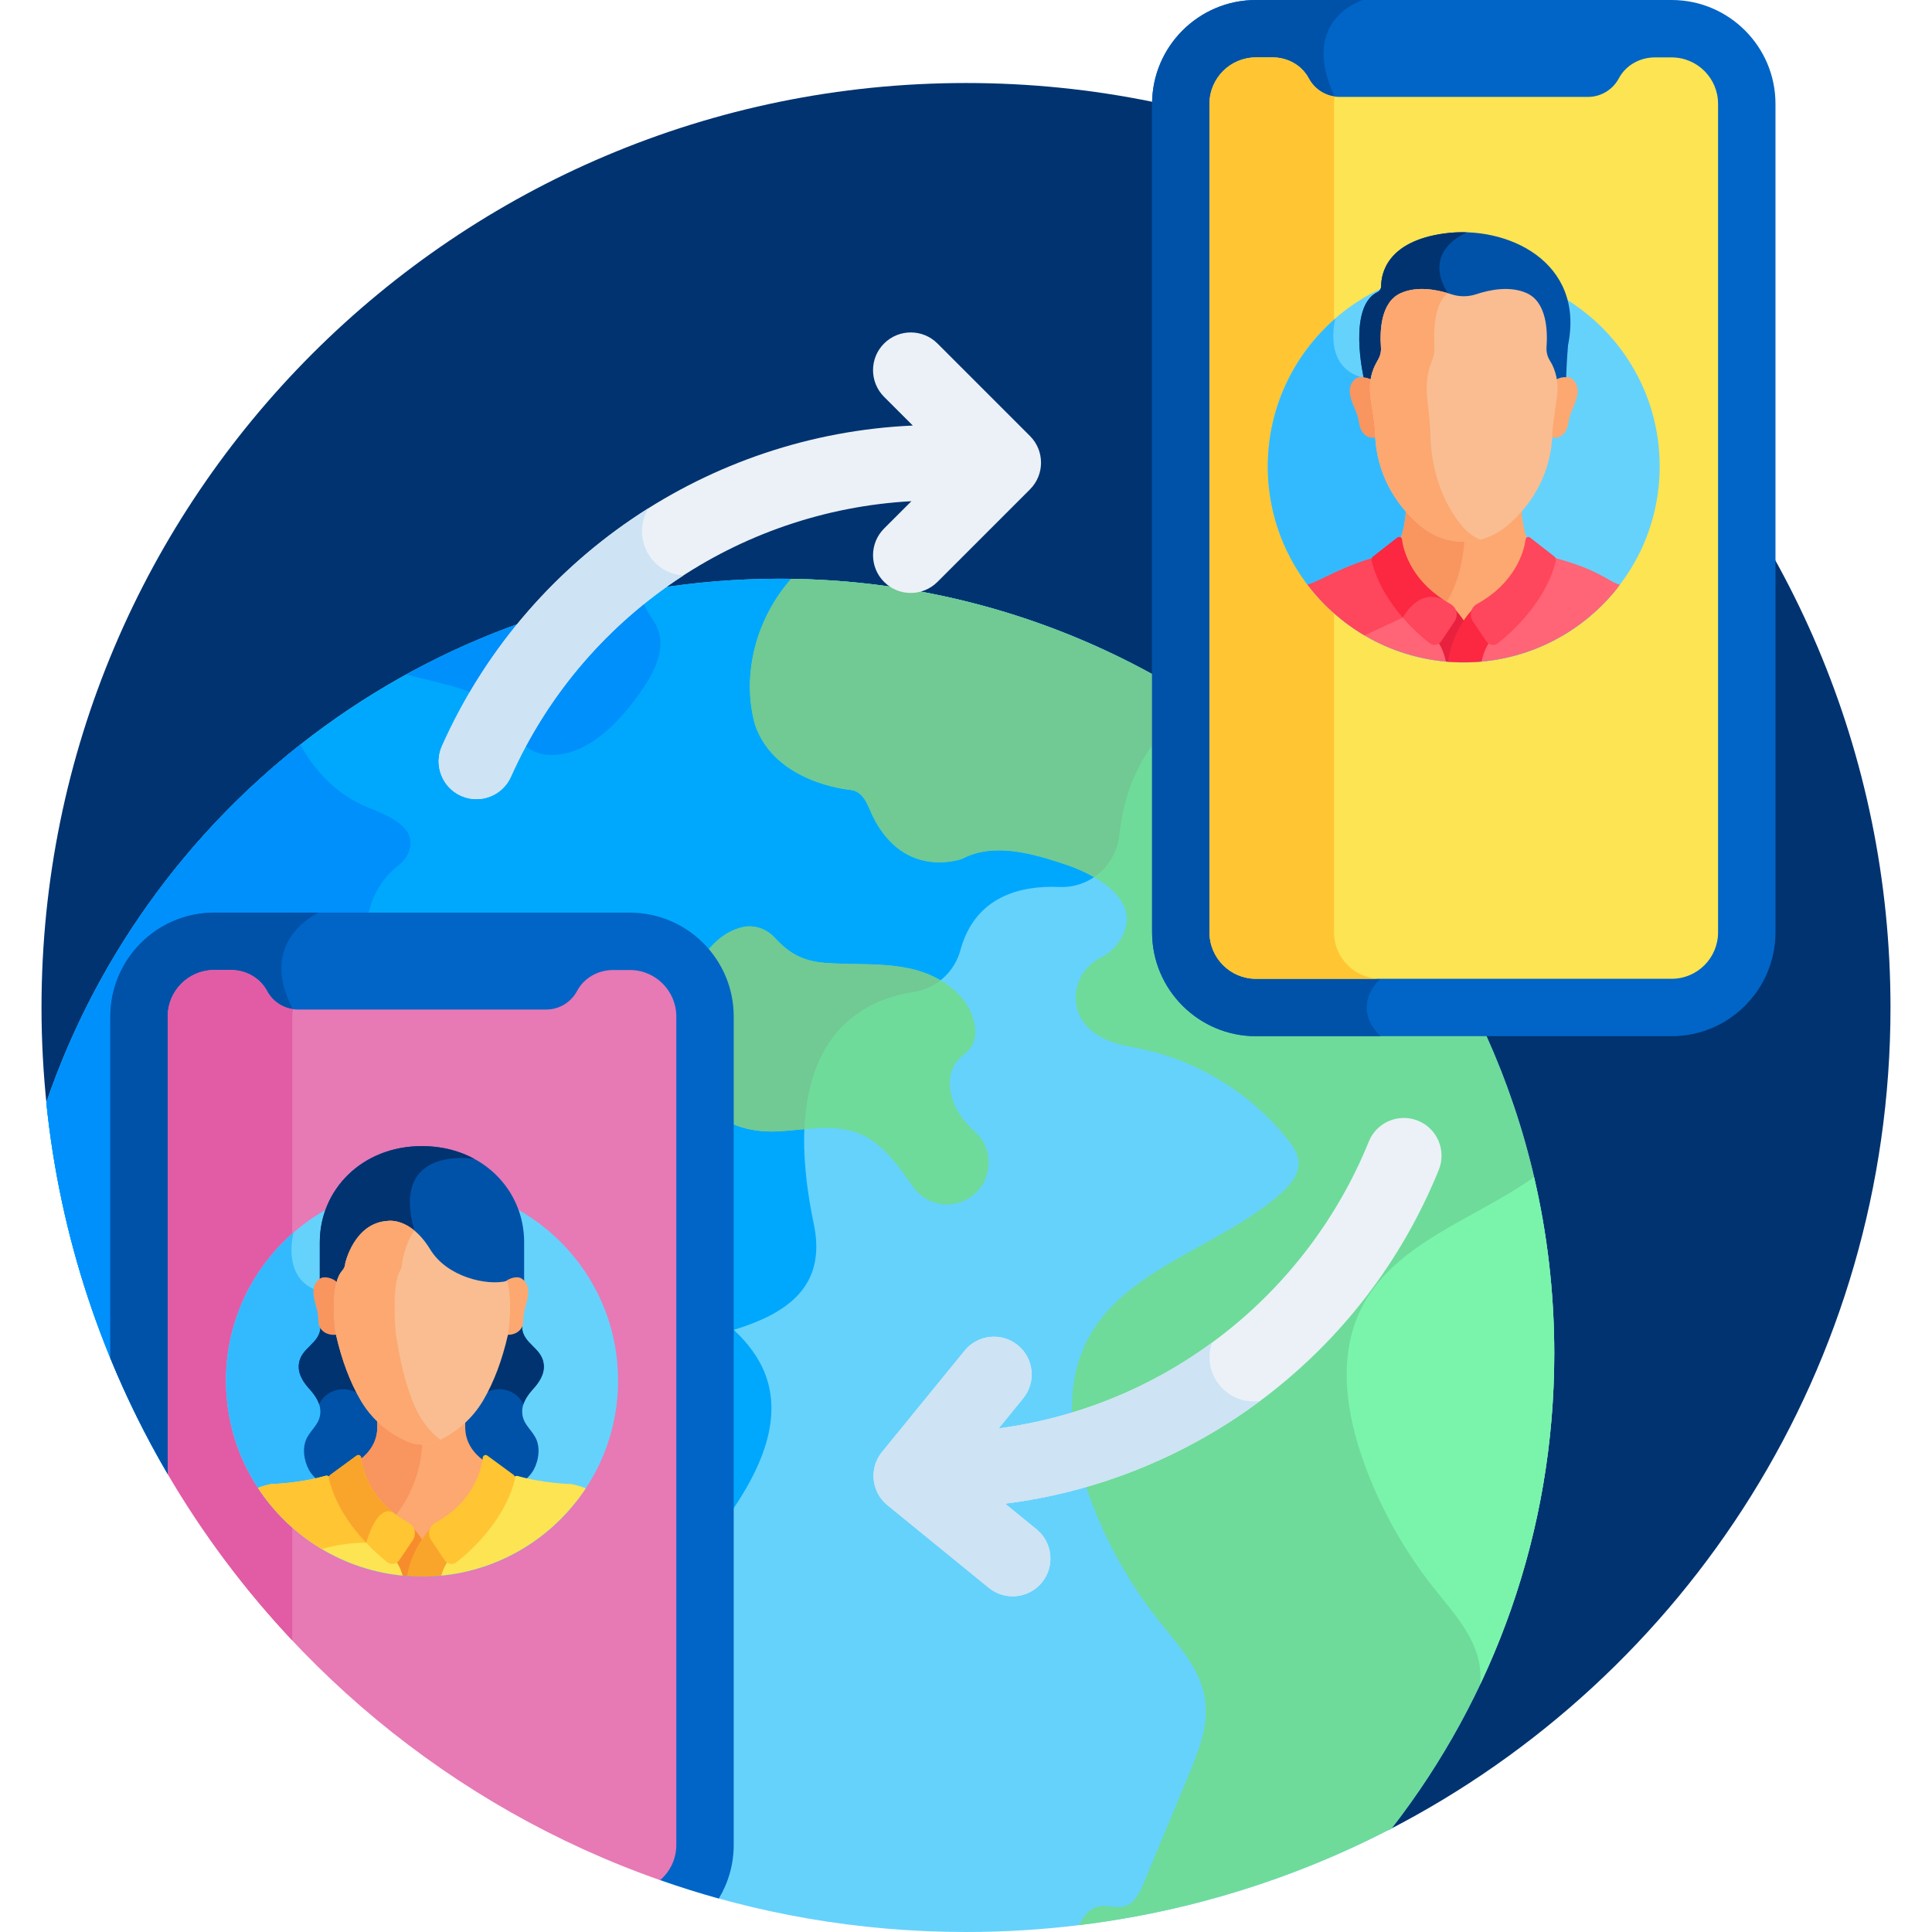 <svg xmlns="http://www.w3.org/2000/svg" width="150" height="150" viewBox="0 0 150 150" fill="none"><path d="M75 6.445C35.358 6.445 3.223 38.581 3.223 78.223C3.223 80.824 3.365 83.392 3.635 85.922L107.778 142.094C130.936 130.186 146.777 106.055 146.777 78.223C146.777 38.581 114.642 6.445 75 6.445Z" fill="#003370"></path><path d="M60.522 44.932C34.12 44.932 11.692 61.943 3.597 85.601C4.664 96.04 7.97 105.813 13.022 114.441L51.253 145.974C58.686 148.579 66.677 150 75 150C86.919 150 98.157 147.091 108.05 141.951C115.96 131.767 120.673 118.976 120.673 105.083C120.673 71.862 93.742 44.932 60.522 44.932Z" fill="#65D2FC"></path><path d="M60.522 44.932C34.12 44.932 11.692 61.943 3.597 85.601C4.664 96.04 7.968 105.816 13.022 114.442L13.022 114.441L23.492 123.076C24.105 97.388 66.606 111.434 63.181 95.019C60.222 80.839 66.72 77.65 70.938 77.021C72.677 76.761 74.1 75.477 74.563 73.78C75.714 69.563 79.255 68.738 82.251 68.865C84.63 68.965 86.644 67.198 86.903 64.831C87.505 59.345 90.225 56.283 93.196 54.575C83.788 48.476 72.569 44.932 60.522 44.932Z" fill="#00A8FD"></path><path d="M56.916 117.166C58.895 114.247 60.58 110.684 59.613 107.293C58.825 104.53 56.437 102.529 53.968 101.06C49.997 98.697 45.485 97.249 40.88 96.859C38.632 96.669 36.315 96.718 34.299 95.474C33.505 94.983 32.847 94.281 32.498 93.415C31.493 90.918 33.388 88.76 34.75 86.711C35.963 84.886 36.682 82.104 34.956 80.754C34.361 80.289 33.597 80.117 32.892 79.847C28.074 77.999 26.729 70.436 30.922 67.207C31.269 66.939 31.556 66.592 31.721 66.186C32.501 64.274 30.23 63.356 28.59 62.699C26.302 61.782 24.476 59.978 23.33 57.805C14.317 64.906 7.389 74.53 3.599 85.61C4.666 96.049 7.977 105.822 13.032 114.449L41.968 138.316C43.374 137.851 44.879 137.674 46.328 137.856C48.521 138.132 50.667 139.019 52.867 138.799C52.984 138.787 53.101 138.77 53.218 138.749C55.719 138.283 56.358 135.064 54.324 133.536C52.329 132.036 51.367 128.968 51.875 126.372C52.551 122.911 54.938 120.085 56.916 117.166Z" fill="#00A8FD"></path><path d="M13.023 114.441L23.495 123.079C23.935 104.704 45.802 106.656 56.966 103.25C56.059 102.412 55.022 101.687 53.968 101.06C49.997 98.697 45.485 97.249 40.88 96.859C38.632 96.669 36.315 96.718 34.299 95.474C33.505 94.984 32.847 94.281 32.498 93.415C31.493 90.918 33.388 88.76 34.75 86.711C35.963 84.886 36.682 82.104 34.956 80.754C34.361 80.289 33.597 80.117 32.892 79.847C28.074 77.999 26.729 70.436 30.922 67.207C31.269 66.939 31.556 66.592 31.721 66.186C32.501 64.274 30.23 63.356 28.59 62.699C26.302 61.782 24.476 59.978 23.33 57.805C14.317 64.906 7.389 74.53 3.599 85.61C4.666 96.046 7.969 105.819 13.021 114.443L13.023 114.441Z" fill="#0090FC"></path><path d="M61.427 44.943C58.753 47.959 57.543 52.318 58.608 56.229C60.144 60.847 66.049 61.329 66.049 61.329L66.048 61.332C66.61 61.39 67.09 61.79 67.477 62.731C69.845 68.498 74.694 66.678 74.694 66.678C77.159 65.383 80.155 66.251 82.794 67.141C85.527 68.062 88.986 70.254 86.781 73.249C86.43 73.726 85.969 74.096 85.448 74.355C84.013 75.071 83.223 76.705 83.61 78.261C83.927 79.536 85.026 80.789 87.887 81.299C92.591 82.114 96.966 84.703 99.944 88.436C100.361 88.96 100.768 89.545 100.811 90.214C100.874 91.201 100.14 92.049 99.396 92.702C94.586 96.92 87.183 98.466 84.342 104.199C82.524 107.866 83.179 112.289 84.568 116.139C85.835 119.648 87.676 122.949 89.996 125.87C91.468 127.723 93.201 129.57 93.554 131.91C93.862 133.95 93.053 135.976 92.259 137.881C91.104 140.657 89.948 143.432 88.792 146.207C88.48 146.956 88.072 147.794 87.29 148.01C86.662 148.183 85.987 147.887 85.347 148.004C84.612 148.139 84.096 148.776 83.77 149.466C92.435 148.41 100.624 145.81 108.052 141.95C115.962 131.767 120.673 118.976 120.673 105.083C120.673 72.165 94.23 45.428 61.427 44.943Z" fill="#6EDB9A"></path><path d="M86.904 64.831C87.505 59.347 90.224 56.285 93.194 54.577C84.022 48.632 73.13 45.116 61.427 44.943C58.753 47.958 57.543 52.318 58.608 56.229C60.144 60.846 66.049 61.329 66.049 61.329L66.048 61.331C66.61 61.389 67.09 61.79 67.477 62.73C69.845 68.497 74.694 66.678 74.694 66.678C77.159 65.382 80.155 66.251 82.794 67.14C83.499 67.378 84.251 67.7 84.942 68.099C86.007 67.377 86.753 66.207 86.904 64.831Z" fill="#71C994"></path><path d="M120.673 105.083C120.673 100.373 120.13 95.791 119.106 91.393C114.387 94.723 108.208 96.504 105.669 101.626C103.852 105.293 104.506 109.716 105.896 113.566C107.162 117.075 109.003 120.376 111.324 123.297C112.795 125.151 114.528 126.997 114.882 129.337C114.954 129.816 114.963 130.294 114.927 130.769C118.611 122.979 120.673 114.273 120.673 105.083Z" fill="#7AF4AB"></path><path d="M75.767 87.94C75.363 87.559 74.981 87.16 74.651 86.713C73.692 85.416 73.311 83.443 74.415 82.268C74.709 81.955 75.085 81.723 75.343 81.38C75.748 80.839 75.79 80.099 75.653 79.437C75.195 77.228 73.013 75.754 70.817 75.238C68.621 74.722 66.328 74.927 64.079 74.759C62.269 74.624 61.216 73.967 60.142 72.797C59.6 72.207 58.829 71.88 58.03 71.924C55.617 72.221 54.11 74.647 53.164 76.886C52.6 78.221 52.135 79.854 52.977 81.034C53.293 81.477 53.761 81.794 54.071 82.241C54.695 83.141 54.56 84.364 54.971 85.38C55.768 87.353 58.29 87.946 60.416 87.837C62.542 87.728 64.768 87.212 66.734 88.027C68.412 88.723 69.566 90.261 70.609 91.748C70.706 91.885 70.802 92.023 70.9 92.161C71.973 93.68 74.112 93.964 75.557 92.793C77.07 91.567 77.184 89.277 75.767 87.94Z" fill="#6EDB9A"></path><path d="M70.938 77.021C71.715 76.905 72.428 76.583 73.022 76.113C72.335 75.713 71.578 75.417 70.817 75.238C68.621 74.722 66.328 74.927 64.079 74.759C62.269 74.624 61.216 73.967 60.142 72.797C59.6 72.207 58.829 71.88 58.03 71.924C55.617 72.221 54.11 74.647 53.164 76.886C52.6 78.221 52.135 79.854 52.977 81.034C53.293 81.477 53.761 81.795 54.071 82.241C54.695 83.142 54.56 84.364 54.971 85.38C55.768 87.354 58.29 87.947 60.416 87.837C61.09 87.803 61.774 87.727 62.456 87.666C62.777 79.654 67.578 77.522 70.938 77.021Z" fill="#71C994"></path><path d="M35.631 53.431C37.823 54.098 38.939 55.198 39.939 56.937C40.443 57.813 41.303 58.429 42.3 58.596C45.355 58.897 47.883 56.326 49.668 53.828C50.731 52.339 51.756 50.455 51.045 48.769C50.779 48.136 50.29 47.615 50.032 46.979C49.889 46.627 49.825 46.26 49.8 45.886C43.285 47.058 37.136 49.281 31.531 52.37C32.898 52.72 34.283 53.02 35.631 53.431Z" fill="#0090FC"></path><path d="M48.901 70.856H16.63C12.184 70.856 8.566 74.474 8.566 78.92V105.437C9.845 108.556 11.339 111.563 13.027 114.444L51.237 145.961C52.739 146.488 54.262 146.972 55.808 147.401C56.542 146.185 56.965 144.762 56.965 143.242V78.92C56.965 74.474 53.348 70.856 48.901 70.856Z" fill="#0065C6"></path><path d="M8.566 78.92V105.437C9.845 108.556 11.339 111.563 13.027 114.444L22.739 122.455V78.352C19.894 72.997 24.739 70.856 24.739 70.856H16.63C12.184 70.856 8.566 74.474 8.566 78.92Z" fill="#0052A9"></path><path d="M48.902 75.312H47.601C46.444 75.312 45.345 75.916 44.803 76.939C44.348 77.795 43.444 78.378 42.419 78.378H23.113C22.088 78.378 21.184 77.795 20.73 76.939C20.187 75.917 19.088 75.312 17.93 75.312H16.63C14.637 75.312 13.022 76.927 13.022 78.92V114.441C21.556 129.013 35.081 140.306 51.253 145.974C52.021 145.312 52.509 144.335 52.509 143.242V78.92C52.509 76.927 50.894 75.312 48.902 75.312Z" fill="#E779B5"></path><path d="M22.691 78.92C22.691 78.726 22.71 78.537 22.739 78.352C21.872 78.23 21.128 77.689 20.73 76.939C20.187 75.917 19.088 75.312 17.931 75.312H16.63C14.638 75.312 13.022 76.927 13.022 78.92V114.441C15.757 119.111 19.007 123.442 22.69 127.361V78.92H22.691Z" fill="#E25CA5"></path><path d="M129.783 80.45H97.512C93.066 80.45 89.448 76.832 89.448 72.386V8.064C89.448 3.618 93.065 0 97.512 0H129.783C134.23 0 137.848 3.618 137.848 8.064V72.386C137.847 76.832 134.23 80.45 129.783 80.45Z" fill="#0065C6"></path><path d="M105.844 0H97.512C93.065 0 89.448 3.618 89.448 8.064V72.386C89.448 76.832 93.065 80.45 97.512 80.45H107.18C104.772 78.042 107.18 75.993 107.18 75.993H103.621V7.496C100.799 1.451 105.844 0 105.844 0V0Z" fill="#0052A9"></path><path d="M129.784 4.457H128.483C127.326 4.457 126.227 5.061 125.685 6.083C125.23 6.939 124.326 7.523 123.301 7.523H103.995C102.97 7.523 102.066 6.94 101.612 6.084C101.069 5.061 99.971 4.457 98.813 4.457H97.512C95.52 4.457 93.904 6.072 93.904 8.064V72.386C93.904 74.379 95.52 75.994 97.512 75.994H129.784C131.776 75.994 133.391 74.379 133.391 72.386V8.064C133.391 6.072 131.776 4.457 129.784 4.457Z" fill="#FCE453"></path><path d="M103.573 72.386V8.064C103.573 7.87 103.592 7.681 103.621 7.496C102.754 7.374 102.01 6.833 101.612 6.083C101.069 5.061 99.97 4.456 98.813 4.456H97.512C95.52 4.456 93.904 6.071 93.904 8.064V72.386C93.904 74.378 95.52 75.993 97.512 75.993H107.18C105.188 75.993 103.573 74.378 103.573 72.386Z" fill="#FFC533"></path><path d="M32.766 122.409C41.173 122.409 47.987 115.594 47.987 107.188C47.987 98.781 41.173 91.966 32.766 91.966C24.359 91.966 17.545 98.781 17.545 107.188C17.545 115.594 24.359 122.409 32.766 122.409Z" fill="#65D2FC"></path><path d="M44.247 116.381C30.785 112.312 27.912 106.285 25.08 100.314C21.87 99.611 22.705 96.029 22.792 95.69C19.578 98.481 17.545 102.597 17.545 107.188C17.545 115.594 24.36 122.409 32.766 122.409C37.621 122.409 41.944 120.137 44.731 116.598C44.609 116.467 44.429 116.435 44.247 116.381Z" fill="#33BAFE"></path><path d="M110.092 87.012C108.593 86.404 106.884 87.126 106.276 88.626C101.482 100.45 90.639 109.164 77.534 110.901L79.44 108.565C80.462 107.31 80.274 105.465 79.02 104.442C77.766 103.421 75.921 103.608 74.898 104.862L68.478 112.736C67.457 113.989 67.644 115.836 68.898 116.858L76.772 123.278C78.023 124.298 79.87 124.115 80.894 122.858C81.916 121.604 81.729 119.759 80.474 118.736L78.032 116.745C92.845 114.882 105.899 105.152 111.707 90.828C112.315 89.329 111.592 87.62 110.092 87.012Z" fill="#EBF1F7"></path><path d="M68.64 45.179C69.785 46.323 71.639 46.323 72.784 45.179L79.968 37.995C81.111 36.852 81.112 34.996 79.968 33.852L72.784 26.668C71.639 25.524 69.785 25.524 68.64 26.668C67.496 27.812 67.496 29.667 68.64 30.811L70.869 33.039C55.031 33.741 40.819 43.347 34.316 57.92C33.656 59.398 34.32 61.13 35.797 61.79C37.278 62.45 39.008 61.783 39.667 60.308C45.215 47.876 57.28 39.646 70.763 38.913L68.64 41.035C67.496 42.18 67.496 44.035 68.64 45.179Z" fill="#EBF1F7"></path><path d="M113.645 51.418C122.047 51.418 128.858 44.607 128.858 36.206C128.858 27.804 122.047 20.993 113.645 20.993C105.244 20.993 98.433 27.804 98.433 36.206C98.433 44.607 105.244 51.418 113.645 51.418Z" fill="#65D2FC"></path><path d="M125.12 45.413C111.666 41.347 108.794 35.323 105.964 29.356C102.756 28.653 103.59 25.074 103.677 24.735C100.464 27.524 98.433 31.637 98.433 36.225C98.433 44.627 105.244 51.438 113.646 51.438C118.497 51.438 122.817 49.167 125.603 45.63C125.481 45.499 125.301 45.467 125.12 45.413Z" fill="#33BAFE"></path><path d="M124.56 45.026C122.862 44.069 121.136 43.361 119.238 42.922C118.372 42.057 118.153 40.417 118.114 39.27C117.662 39.796 117.189 40.235 116.736 40.587C115.854 41.272 114.765 41.644 113.645 41.644C112.524 41.644 111.435 41.272 110.553 40.587C110.101 40.235 109.627 39.796 109.175 39.27C109.136 40.417 108.917 42.057 108.051 42.922C106.153 43.36 104.427 44.069 102.729 45.026C102.27 45.285 101.981 45.471 101.664 45.579C104.449 49.133 108.781 51.418 113.646 51.418C118.512 51.418 122.843 49.134 125.628 45.58C125.309 45.472 125.02 45.286 124.56 45.026Z" fill="#FCA870"></path><path d="M113.644 41.644C112.523 41.644 111.435 41.272 110.553 40.587C110.1 40.235 109.626 39.796 109.175 39.27C109.135 40.417 108.916 42.057 108.051 42.922C106.152 43.36 104.427 44.069 102.729 45.026C102.27 45.285 101.981 45.471 101.664 45.579C103.3 47.667 105.47 49.316 107.969 50.322C109.375 49.544 110.599 48.743 111.329 48.013C113.21 46.132 113.638 43.278 113.719 41.642C113.694 41.643 113.669 41.644 113.644 41.644Z" fill="#F9955F"></path><path d="M124.559 44.803C123.07 43.963 121.558 43.538 119.927 43.096C119.384 46.365 116.812 48.841 113.719 48.841C110.614 48.841 108.034 46.345 107.505 43.057C104.095 43.942 102.604 45.099 101.52 45.392C104.298 49.053 108.696 51.418 113.646 51.418C118.593 51.418 122.988 49.055 125.766 45.397C125.389 45.3 125.085 45.1 124.559 44.803Z" fill="#FF6477"></path><path d="M107.504 43.057C104.095 43.942 102.603 45.099 101.52 45.392C102.721 46.975 104.226 48.315 105.947 49.327L108.909 47.947C109.121 47.593 109.338 47.314 109.553 47.092C108.503 46.064 107.761 44.654 107.504 43.057Z" fill="#FE465C"></path><path d="M122.101 29.448C121.752 29.128 121.055 29.29 120.754 29.486C120.82 29.897 120.824 30.317 120.767 30.732L120.411 33.32C120.411 33.529 120.405 33.733 120.393 33.934C121.259 34.196 121.689 33.418 121.762 32.884C121.793 32.654 121.844 32.428 121.915 32.207C122.146 31.487 122.977 30.251 122.101 29.448Z" fill="#FCA870"></path><path d="M105.186 29.448C105.536 29.128 106.232 29.29 106.533 29.486C106.467 29.897 106.464 30.317 106.521 30.732L106.876 33.32C106.876 33.529 106.883 33.733 106.895 33.934C106.029 34.196 105.598 33.418 105.526 32.884C105.494 32.654 105.443 32.428 105.373 32.207C105.142 31.487 104.31 30.251 105.186 29.448Z" fill="#F9955F"></path><path d="M112.15 18.123C107.661 18.735 107.234 21.28 107.232 22.214C107.232 22.409 107.123 22.591 106.947 22.677C104.612 23.812 105.871 29.287 105.871 29.287C106.105 29.302 106.351 29.397 106.534 29.486C106.579 29.207 106.652 28.932 106.755 28.667C106.834 28.465 106.932 28.26 107.055 28.067C107.269 27.732 107.366 27.337 107.337 26.942C107.254 25.8 107.294 23.55 108.801 22.871C110.078 22.296 111.645 22.629 112.644 22.961C113.293 23.177 113.995 23.177 114.644 22.961C115.643 22.629 117.21 22.296 118.487 22.871C119.99 23.547 120.035 25.787 119.952 26.932C119.923 27.33 120.017 27.729 120.233 28.067C120.36 28.266 120.461 28.477 120.541 28.686C120.64 28.945 120.711 29.213 120.754 29.486C120.985 29.374 121.315 29.252 121.597 29.292C121.632 28.095 121.742 26.804 121.742 26.804C123.072 20.29 116.983 17.465 112.15 18.123Z" fill="#0052A9"></path><path d="M112.15 18.124C107.661 18.735 107.234 21.28 107.232 22.214C107.232 22.41 107.123 22.591 106.947 22.677C104.612 23.813 105.871 29.287 105.871 29.287C106.106 29.303 106.351 29.398 106.534 29.486C106.579 29.208 106.652 28.933 106.756 28.667C106.834 28.465 106.933 28.261 107.056 28.068C107.269 27.733 107.367 27.338 107.338 26.942C107.254 25.8 107.294 23.55 108.802 22.872C110.01 22.328 111.476 22.596 112.476 22.908L112.429 22.766C112.429 22.766 110.182 19.806 113.893 18.037C113.304 18.018 112.718 18.046 112.15 18.124Z" fill="#003370"></path><path d="M113.719 48.285C113.136 47.384 112.562 46.911 112.562 46.911L111.077 49.296C111.786 49.752 112.109 50.646 112.256 51.354C112.325 51.36 112.393 51.367 112.462 51.372C112.68 50.039 113.22 49 113.719 48.285Z" fill="#E8213E"></path><path d="M112.428 51.37C112.83 51.401 113.236 51.418 113.646 51.418C114.113 51.418 114.576 51.396 115.032 51.355C115.18 50.646 115.502 49.753 116.211 49.296L114.727 46.911C114.727 46.911 112.812 48.486 112.428 51.37Z" fill="#FC2740"></path><path d="M112.608 46.891C109.647 45.253 108.954 42.815 108.844 41.881C108.825 41.715 108.633 41.634 108.499 41.732L106.617 43.202C106.51 43.28 106.459 43.416 106.491 43.544C107.288 46.719 109.852 49.037 110.982 49.93C111.27 50.157 111.69 50.092 111.894 49.788C112.184 49.357 112.593 48.749 112.931 48.246C113.247 47.777 113.103 47.164 112.608 46.891Z" fill="#FE465C"></path><path d="M112.326 46.728L112.325 46.728L112.326 46.728Z" fill="#FC2740"></path><path d="M112.084 46.578C109.563 44.957 108.947 42.757 108.844 41.881C108.825 41.715 108.633 41.634 108.499 41.732L106.617 43.202C106.51 43.28 106.458 43.416 106.491 43.544C106.934 45.31 107.924 46.809 108.909 47.947C110.157 45.87 111.538 46.292 112.084 46.578Z" fill="#FC2740"></path><path d="M120.671 43.201L118.789 41.731C118.655 41.633 118.463 41.715 118.444 41.88C118.334 42.814 117.642 45.253 114.68 46.89C114.186 47.164 114.042 47.777 114.357 48.246C114.695 48.748 115.105 49.356 115.394 49.787C115.599 50.091 116.019 50.157 116.306 49.929C117.436 49.036 120 46.718 120.798 43.544C120.83 43.415 120.779 43.28 120.671 43.201Z" fill="#FE465C"></path><path d="M120.336 28.002C120.14 27.694 120.046 27.317 120.074 26.941C120.165 25.679 120.087 23.457 118.537 22.76C117.247 22.179 115.687 22.486 114.606 22.846C113.986 23.052 113.303 23.052 112.682 22.846C111.601 22.486 110.041 22.179 108.751 22.76C107.198 23.459 107.122 25.686 107.215 26.951C107.271 27.712 106.898 27.963 106.641 28.623C106.044 30.158 106.568 31.297 106.754 33.328C106.758 37.626 109.359 40.11 110.478 40.979C112.325 42.414 114.943 42.43 116.811 40.979C117.93 40.11 120.531 37.626 120.534 33.328L120.888 30.748C121.031 29.709 120.786 28.708 120.336 28.002Z" fill="#F9BD91"></path><path d="M113.641 40.98C112.861 40.111 111.047 37.627 111.044 33.328C110.914 31.297 110.549 30.158 110.966 28.623C111.145 27.963 111.405 27.712 111.366 26.951C111.301 25.689 111.354 23.471 112.429 22.766C111.367 22.445 109.944 22.223 108.751 22.76C107.199 23.459 107.123 25.686 107.216 26.951C107.272 27.712 106.898 27.963 106.642 28.623C106.044 30.158 106.568 31.297 106.754 33.328C106.758 37.626 109.359 40.111 110.478 40.98C111.765 41.978 113.424 42.289 114.944 41.896C114.48 41.724 114.035 41.419 113.641 40.98Z" fill="#FCA870"></path><path d="M50.35 39.456C43.431 43.805 37.78 50.158 34.316 57.92C33.656 59.398 34.32 61.13 35.797 61.79C37.278 62.45 39.008 61.783 39.666 60.308C42.579 53.781 47.29 48.415 53.058 44.682C50.474 44.512 49.004 41.655 50.35 39.456Z" fill="#CEE3F4"></path><path d="M80.474 118.736L78.032 116.745C85.261 115.836 92.067 113.049 97.821 108.773C95.254 109.128 93.266 106.656 94.094 104.249C89.332 107.735 83.682 110.086 77.535 110.901L79.44 108.564C80.462 107.31 80.275 105.465 79.02 104.442C77.766 103.42 75.921 103.608 74.898 104.862L68.478 112.736C67.457 113.989 67.644 115.836 68.898 116.858L76.772 123.278C78.023 124.298 79.87 124.115 80.894 122.858C81.916 121.604 81.728 119.759 80.474 118.736Z" fill="#CEE3F4"></path><path d="M42.215 105.938C42.086 104.618 40.567 104.347 40.53 103.013C40.529 102.992 40.53 102.972 40.53 102.951H24.886C24.886 102.971 24.886 102.992 24.886 103.013C24.849 104.347 23.329 104.618 23.201 105.938C23.123 106.732 23.605 107.375 24.036 107.855C24.468 108.336 24.947 108.985 24.863 109.777C24.769 110.668 24.034 111.057 23.738 111.843C23.432 112.657 23.682 113.733 24.142 114.366C24.603 114.998 25.223 115.291 25.822 115.566H32.536H32.88H39.593C40.192 115.291 40.812 114.998 41.273 114.366C41.734 113.733 41.984 112.657 41.677 111.843C41.381 111.057 40.646 110.668 40.552 109.777C40.468 108.985 40.948 108.336 41.379 107.855C41.811 107.375 42.292 106.732 42.215 105.938Z" fill="#0052A9"></path><path d="M24.774 109.013C25.12 108.329 25.827 107.859 26.646 107.859C27.56 107.859 28.335 108.444 28.623 109.259H36.792C37.08 108.444 37.855 107.859 38.769 107.859C39.588 107.859 40.295 108.329 40.641 109.013C40.793 108.56 41.096 108.171 41.379 107.855C41.811 107.375 42.292 106.732 42.215 105.938C42.086 104.618 40.566 104.347 40.529 103.013C40.529 102.992 40.529 102.972 40.53 102.951H24.885C24.886 102.971 24.886 102.992 24.886 103.013C24.849 104.347 23.329 104.618 23.2 105.938C23.123 106.732 23.605 107.375 24.036 107.855C24.32 108.171 24.622 108.56 24.774 109.013Z" fill="#003370"></path><path d="M26.16 99.663C26.256 99.348 26.386 99.078 26.558 98.884C26.714 98.708 26.8 98.503 26.806 98.291C26.806 98.291 27.491 95.17 30.088 95.008C30.088 95.008 31.849 94.672 33.403 97.224C34.693 99.341 37.743 100.058 39.344 99.675C39.694 99.452 40.285 99.325 40.694 99.472C40.694 97.612 40.694 96.855 40.694 96.577C40.694 96.476 40.694 96.438 40.694 96.434C40.694 92.406 37.467 88.982 32.762 88.982C28.084 88.982 24.829 92.394 24.829 96.434V99.472C25.231 99.328 25.807 99.448 26.16 99.663Z" fill="#0052A9"></path><path d="M36.839 89.983C35.678 89.35 34.3 88.982 32.762 88.982C28.085 88.982 24.83 92.394 24.83 96.434V99.472C25.231 99.328 25.807 99.448 26.16 99.663C26.256 99.348 26.386 99.078 26.558 98.884C26.714 98.709 26.8 98.504 26.806 98.291C26.806 98.291 27.491 95.17 30.088 95.008C30.088 95.008 31.09 94.818 32.25 95.82C32.227 95.728 32.202 95.635 32.175 95.542C30.293 88.953 36.615 89.946 36.839 89.983Z" fill="#003370"></path><path d="M40.517 99.279C40.147 99.022 39.512 99.263 39.254 99.486C39.239 99.501 39.225 99.515 39.211 99.529C39.617 101.015 39.358 103.326 39.315 103.603C39.313 103.612 39.311 103.622 39.308 103.631C40.072 103.683 40.632 103.228 40.632 102.557C40.632 102.336 40.652 102.117 40.69 101.9C40.816 101.193 41.443 99.924 40.517 99.279Z" fill="#FCA870"></path><path d="M26.209 103.609C26.052 102.692 25.92 100.85 26.235 99.634C26.192 99.586 26.146 99.537 26.095 99.486C25.837 99.263 25.202 99.022 24.832 99.28C23.906 99.925 24.532 101.194 24.658 101.9C24.697 102.118 24.717 102.337 24.717 102.557C24.717 103.277 25.36 103.749 26.209 103.613C26.209 103.613 26.209 103.611 26.209 103.61V103.609Z" fill="#F9955F"></path><path d="M20.027 115.517C22.509 119.305 26.634 121.918 31.39 122.345C31.214 121.694 30.967 121.221 30.845 121.195C30.811 121.189 30.778 121.196 30.751 121.214C30.566 121.337 30.325 121.328 30.151 121.19C28.2 119.648 26.451 117.489 25.754 115.152C25.71 115.005 25.678 114.906 25.663 114.833C25.627 114.648 25.444 114.534 25.263 114.586C23.178 115.181 21.064 115.221 21.064 115.221C20.792 115.273 20.432 115.364 20.027 115.517Z" fill="#FCE453"></path><path d="M45.481 115.552C45.039 115.378 44.644 115.277 44.352 115.221C44.352 115.221 42.267 115.181 40.196 114.598C40.046 114.555 39.9 114.652 39.866 114.804C39.865 114.806 39.865 114.808 39.864 114.81C39.063 117.996 36.456 120.333 35.373 121.19C35.199 121.327 34.958 121.337 34.773 121.214C34.715 121.175 34.637 121.192 34.6 121.25C34.378 121.593 34.229 121.98 34.128 122.346C38.875 121.925 42.994 119.325 45.481 115.552Z" fill="#FCE453"></path><path d="M25.663 114.832C25.627 114.647 25.444 114.534 25.263 114.585C23.178 115.18 21.064 115.22 21.064 115.22C20.792 115.273 20.431 115.364 20.027 115.516C21.297 117.454 22.994 119.084 24.988 120.272C26.797 119.716 28.429 119.779 28.429 119.779L28.518 119.693C27.27 118.372 26.247 116.807 25.753 115.151C25.71 115.005 25.678 114.906 25.663 114.832Z" fill="#FFC533"></path><path d="M30.496 117.561L30.497 117.561C30.853 117.842 31.243 118.1 31.655 118.328C31.836 118.428 31.968 118.58 32.037 118.768C32.042 118.783 32.05 118.796 32.061 118.808C32.271 119.045 32.472 119.305 32.658 119.581C32.704 119.65 32.818 119.65 32.864 119.581C33.049 119.306 33.251 119.045 33.462 118.807C33.473 118.795 33.481 118.782 33.486 118.767C33.555 118.579 33.687 118.427 33.867 118.328C36.673 116.776 37.391 114.526 37.573 113.416C36.71 112.787 36.12 111.941 36.12 110.799C36.12 110.325 36.12 110.467 36.12 110.16C35.294 110.899 33.875 111.841 32.708 111.87C31.54 111.842 30.122 110.9 29.295 110.16V110.799C29.295 111.896 28.749 112.721 27.94 113.341C28.223 115.054 29.192 116.535 30.496 117.561Z" fill="#FCA870"></path><path d="M32.708 111.869C31.54 111.841 30.122 110.899 29.295 110.16V110.799C29.295 111.896 28.75 112.721 27.941 113.341C28.228 115.054 29.192 116.535 30.496 117.561L30.497 117.561C30.557 117.609 30.62 117.655 30.682 117.701C32.336 115.642 32.742 113.372 32.797 111.863C32.768 111.865 32.737 111.869 32.708 111.869Z" fill="#F9955F"></path><path d="M33.404 97.008C31.849 94.457 30.088 94.792 30.088 94.792C27.491 94.954 26.806 98.075 26.806 98.075C26.8 98.288 26.714 98.493 26.558 98.668C25.699 99.637 25.887 102.465 26.088 103.63C26.532 105.589 27.175 107.298 27.999 108.708C28.835 110.14 30.102 111.254 31.663 111.929C32.361 112.231 33.163 112.231 33.862 111.929C35.422 111.254 36.689 110.14 37.526 108.708C38.35 107.298 38.992 105.59 39.438 103.627C39.591 102.65 39.752 100.7 39.37 99.454C37.776 99.85 34.699 99.136 33.404 97.008Z" fill="#F9BD91"></path><path d="M31.997 108.708C31.456 107.298 31.035 105.589 30.744 103.63C30.612 102.465 30.489 99.636 31.052 98.668C31.155 98.492 31.211 98.287 31.215 98.075C31.215 98.075 31.441 96.512 32.176 95.541C31.048 94.61 30.088 94.792 30.088 94.792C27.491 94.954 26.806 98.075 26.806 98.075C26.8 98.287 26.714 98.492 26.558 98.668C25.699 99.636 25.887 102.465 26.088 103.63C26.532 105.589 27.175 107.298 27.999 108.708C28.835 110.14 30.102 111.254 31.663 111.929C32.361 112.231 33.163 112.231 33.862 111.929C33.972 111.881 34.079 111.831 34.186 111.779C33.261 111.095 32.507 110.039 31.997 108.708Z" fill="#FCA870"></path><path d="M32.838 119.627C32.249 118.718 31.669 118.24 31.669 118.24L30.17 120.648C30.76 121.028 31.085 121.708 31.264 122.335C31.388 122.348 31.514 122.355 31.64 122.364C31.893 121.199 32.382 120.279 32.838 119.627Z" fill="#F78C2D"></path><path d="M31.598 122.36C31.984 122.389 32.373 122.409 32.766 122.409C33.27 122.409 33.769 122.383 34.26 122.335C34.44 121.707 34.763 121.027 35.354 120.647L33.855 118.239C33.855 118.24 32.094 119.693 31.598 122.36Z" fill="#F9A52B"></path><path d="M31.715 118.219C28.726 116.566 28.149 114.104 28.039 113.161C28.019 112.994 27.826 112.911 27.69 113.011L25.666 114.495C25.558 114.574 25.506 114.711 25.539 114.84C26.344 118.046 28.933 120.386 30.074 121.288C30.364 121.518 30.788 121.451 30.995 121.144C31.287 120.709 31.701 120.095 32.042 119.588C32.361 119.114 32.215 118.496 31.715 118.219Z" fill="#FFC533"></path><path d="M30.574 117.465C28.572 115.89 28.134 113.969 28.039 113.161C28.019 112.994 27.826 112.911 27.691 113.011L25.667 114.495C25.559 114.574 25.507 114.711 25.54 114.84C26.055 116.892 27.3 118.587 28.43 119.78C29.325 116.837 30.325 117.293 30.574 117.465Z" fill="#F9A52B"></path><path d="M39.857 114.494L37.833 113.01C37.697 112.911 37.504 112.994 37.485 113.16C37.374 114.103 36.798 116.565 33.808 118.219C33.309 118.495 33.163 119.114 33.482 119.587C33.823 120.094 34.236 120.709 34.529 121.143C34.735 121.451 35.159 121.517 35.45 121.287C36.591 120.385 39.179 118.045 39.984 114.84C40.017 114.71 39.965 114.574 39.857 114.494Z" fill="#FFC533"></path></svg>